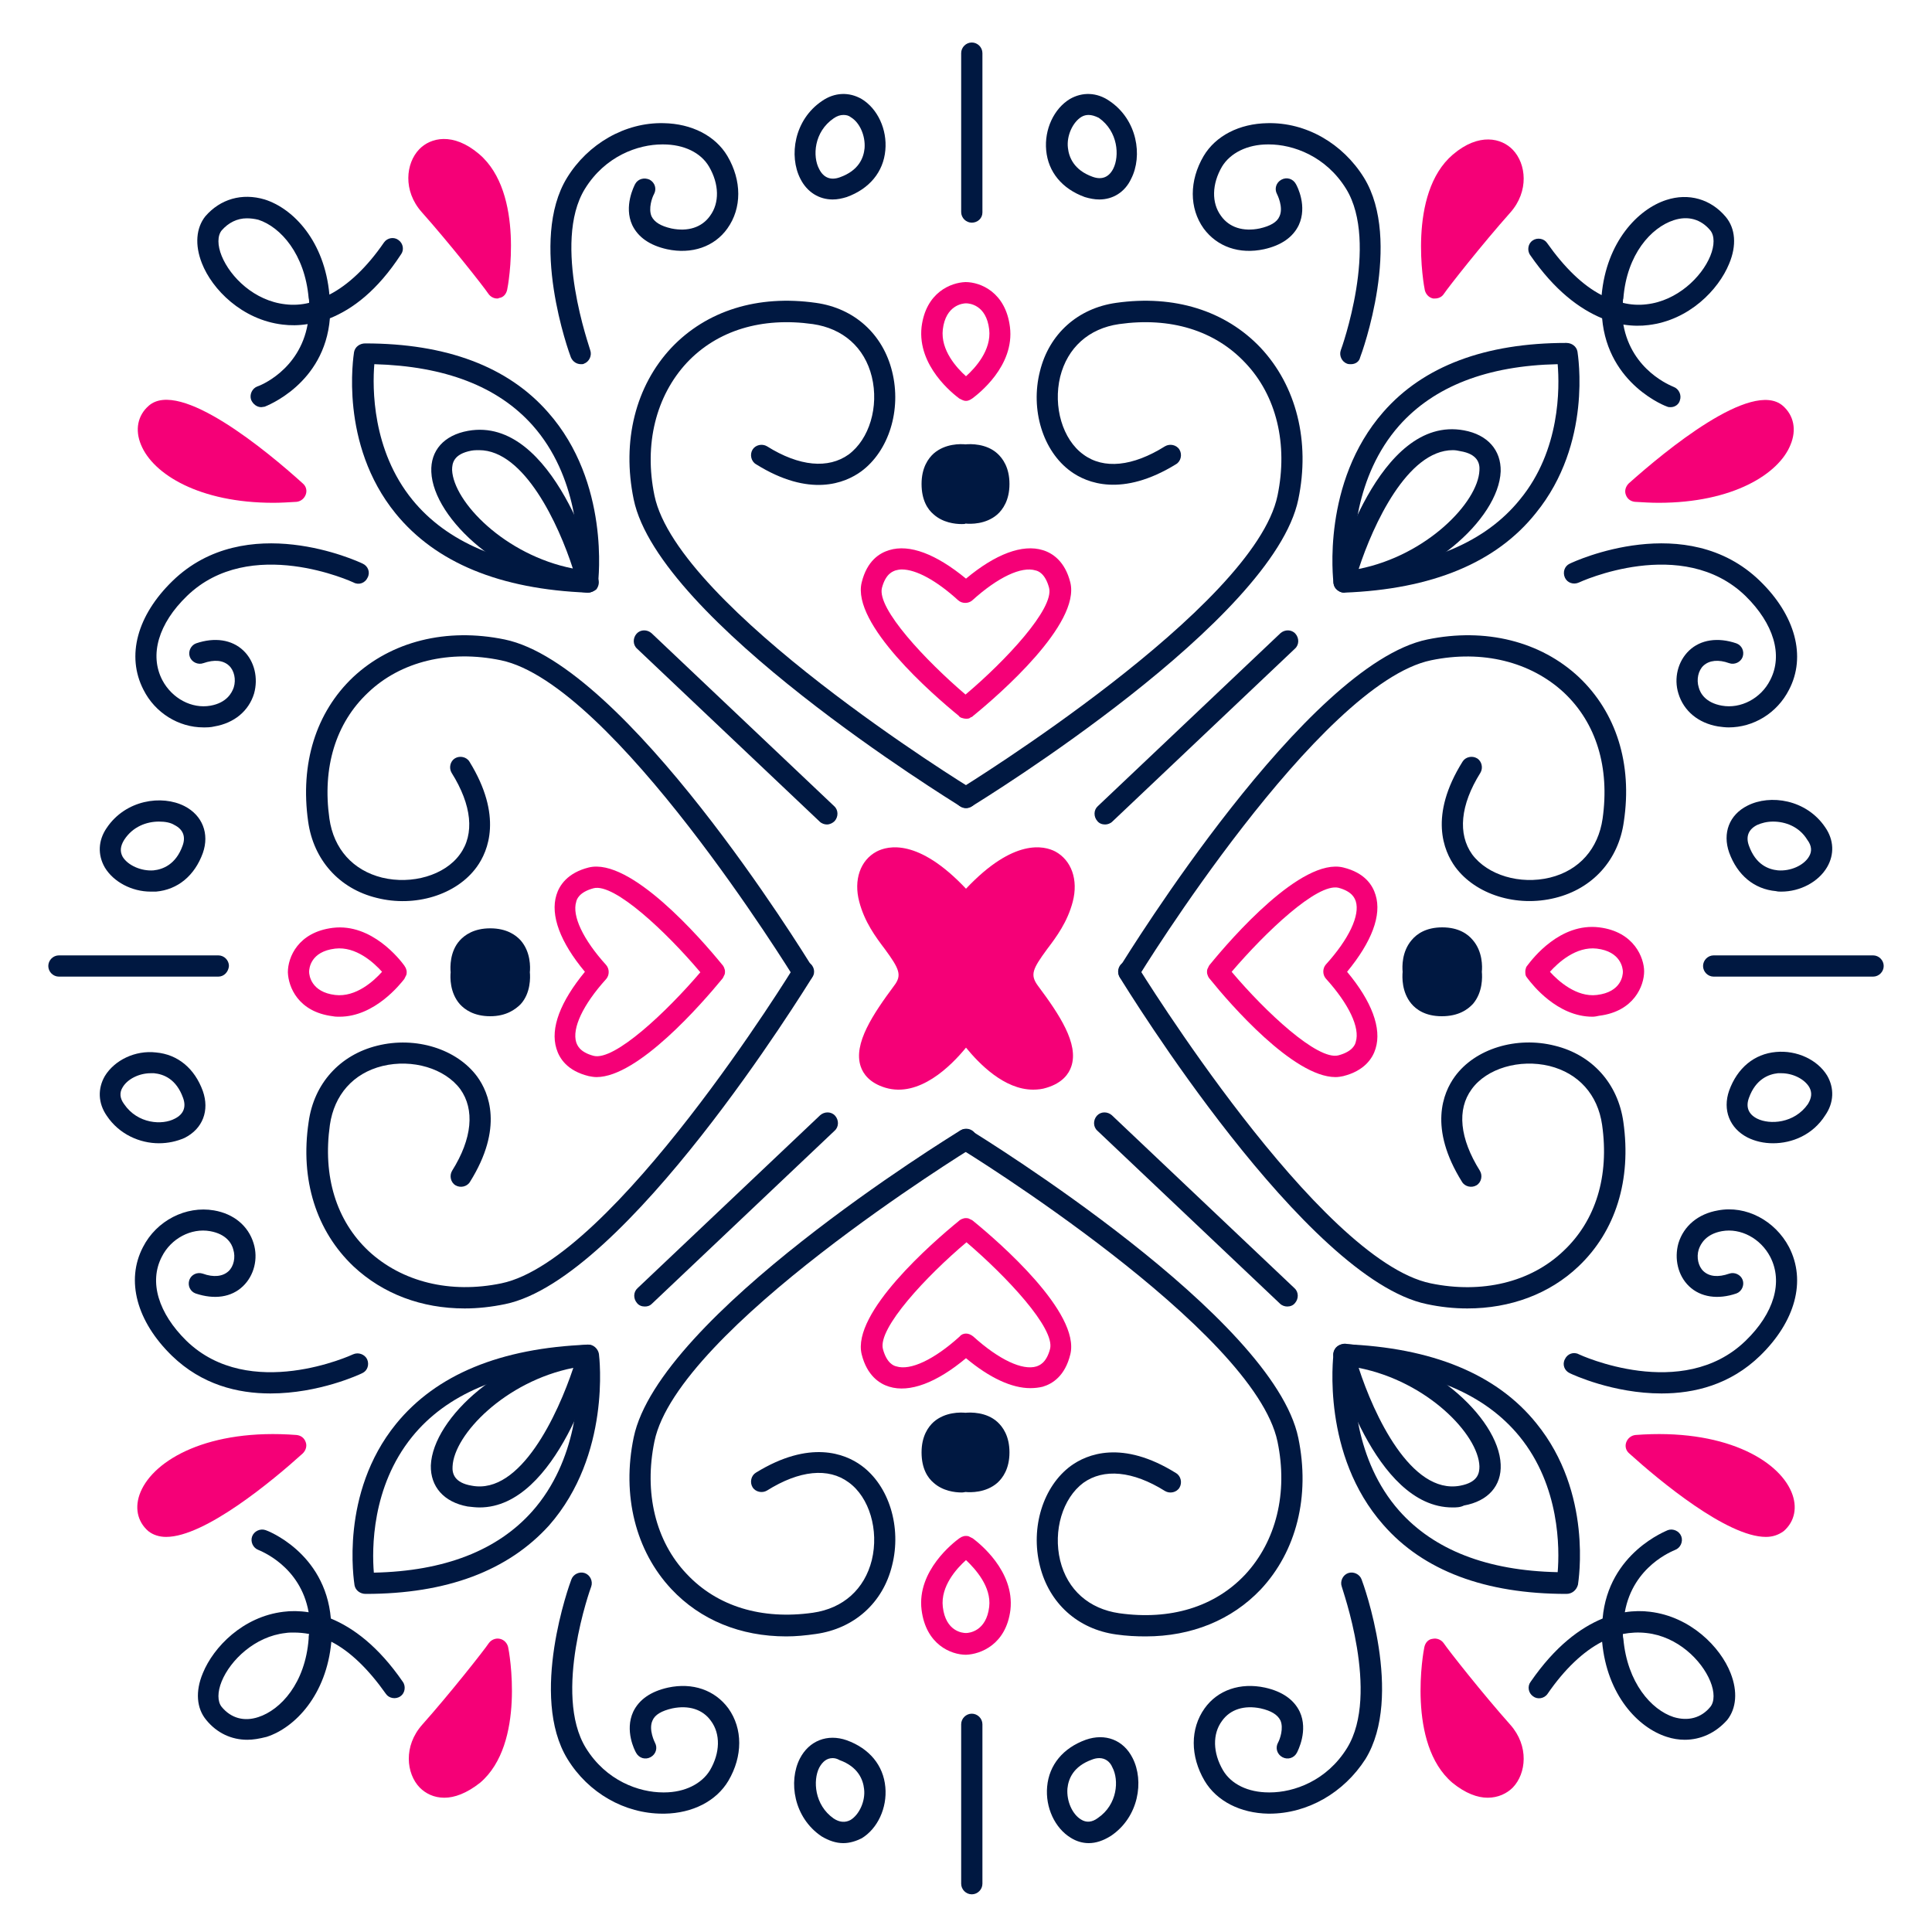 <?xml version="1.0" encoding="UTF-8"?> <svg xmlns="http://www.w3.org/2000/svg" xmlns:xlink="http://www.w3.org/1999/xlink" version="1.1" id="Layer_1" x="0px" y="0px" viewBox="0 0 400 400" style="enable-background:new 0 0 400 400;" xml:space="preserve"> <style type="text/css"> .st0{fill:#F50077;} .st1{fill:#001841;} </style> <g> <g> <g> <g> <path class="st0" d="M213.9,225.6c-6,0-11.2-5.4-13.9-8.7c-3.1,3.8-9.7,10.4-16.7,8.3c-3.3-1-4.6-2.9-5.1-4.4 c-1.6-4.7,2.6-10.9,6.9-16.7c1.7-2.2,1.1-3.5-1.9-7.6c-1.9-2.5-4.2-5.6-5.3-9.8c-1.2-4.5,0.2-8.6,3.6-10.4 c2.3-1.2,8.6-2.8,18.5,7.7c9.9-10.5,16.2-8.9,18.5-7.7c3.3,1.8,4.8,5.8,3.6,10.4c-1.1,4.2-3.4,7.3-5.3,9.8 c-3,4.1-3.6,5.3-1.9,7.6c4.4,5.9,8.5,12,6.9,16.7c-0.5,1.5-1.8,3.4-5.1,4.4C215.8,225.5,214.8,225.6,213.9,225.6z"></path> <g> <path class="st0" d="M102.9,61.8c-0.7,0-1.4-0.4-1.8-1c-1-1.5-8.1-10.5-13.8-16.9c-3.9-4.4-3.3-10.1-0.5-13 c2.3-2.4,7-3.6,12.4,1c9.5,8.1,6,27.3,5.8,28.1c-0.2,0.9-0.8,1.6-1.7,1.7C103.2,61.8,103.1,61.8,102.9,61.8z"></path> <path class="st0" d="M56.6,104.1c-15.3,0-24.9-5.9-27.4-12C27.9,89,28.5,86,30.8,84c6.4-5.6,24.5,9.4,31.9,16.1 c0.7,0.6,0.9,1.5,0.6,2.3c-0.3,0.8-1,1.4-1.9,1.5C59.7,104,58.1,104.1,56.6,104.1z"></path> <path class="st0" d="M297.1,61.8c-0.1,0-0.3,0-0.4,0c-0.9-0.2-1.5-0.9-1.7-1.7c-0.2-0.8-3.7-20,5.8-28.1 c5.4-4.6,10.1-3.4,12.4-1c2.8,2.9,3.4,8.6-0.5,13c-5.7,6.4-12.8,15.4-13.8,16.9C298.5,61.5,297.8,61.8,297.1,61.8z"></path> <path class="st0" d="M343.4,104.1c-1.6,0-3.2-0.1-4.9-0.2c-0.9-0.1-1.6-0.6-1.9-1.5c-0.3-0.8,0-1.7,0.6-2.3 c7.5-6.7,25.5-21.6,31.9-16.1c2.3,2,2.9,5,1.6,8.1C368.3,98.1,358.8,104.1,343.4,104.1z"></path> <path class="st0" d="M92,372.2c-2.2,0-3.9-0.9-5.1-2.1c-2.8-2.9-3.4-8.6,0.5-13c5.7-6.4,12.8-15.4,13.8-16.9 c0.5-0.7,1.4-1.1,2.3-0.9c0.9,0.2,1.5,0.9,1.7,1.7c0.2,0.8,3.7,20-5.8,28.1C96.6,371.3,94.1,372.2,92,372.2z"></path> <path class="st0" d="M34.4,318.2c-1.4,0-2.7-0.4-3.7-1.2c-2.3-2-2.9-5-1.6-8.1c2.8-6.7,14.1-13.2,32.3-11.8 c0.9,0.1,1.6,0.6,1.9,1.5c0.3,0.8,0,1.7-0.6,2.3C56.4,306.6,42.4,318.2,34.4,318.2z"></path> <path class="st0" d="M308,372.2c-2.1,0-4.6-0.9-7.3-3.1c-9.5-8.1-6-27.3-5.8-28.1c0.2-0.9,0.8-1.6,1.7-1.7 c0.9-0.2,1.8,0.2,2.3,0.9c1,1.5,8.1,10.5,13.8,16.9c3.9,4.4,3.3,10.1,0.5,13C312,371.3,310.2,372.2,308,372.2z"></path> <path class="st0" d="M365.6,318.2c-8,0-22-11.6-28.3-17.3c-0.7-0.6-0.9-1.5-0.6-2.3c0.3-0.8,1-1.4,1.9-1.5 c18.2-1.4,29.5,5.1,32.3,11.8c1.3,3.1,0.7,6.1-1.6,8.1C368.2,317.8,367,318.2,365.6,318.2z"></path> </g> <g> <path class="st0" d="M200,148.8c-0.3,0-0.7-0.1-1-0.2c-0.2-0.1-0.4-0.2-0.5-0.4c-5.4-4.4-22.2-19-20.1-27.6 c1.1-4.5,3.7-6.1,5.7-6.7c4.2-1.3,9.7,0.8,15.9,5.9c6.1-5.1,11.7-7.2,15.9-5.9c2,0.6,4.6,2.3,5.7,6.7 c2.1,8.6-14.7,23.2-20.1,27.6c-0.1,0.1-0.3,0.3-0.5,0.3C200.7,148.8,200.4,148.8,200,148.8C200,148.8,200,148.8,200,148.8z M186.7,117.9c-0.5,0-0.9,0.1-1.3,0.2c-0.5,0.2-2,0.6-2.8,3.6c-1.1,4.3,9.1,15.1,17.3,22.1c8.3-7,18.4-17.8,17.3-22.1 c-0.8-3-2.3-3.5-2.8-3.6c-2.9-0.9-7.8,1.4-13.1,6.2c-0.8,0.7-2.1,0.7-2.9,0C193.9,120.2,189.7,117.9,186.7,117.9z"></path> <path class="st0" d="M213.3,287.4c-3.8,0-8.4-2.1-13.3-6.2c-6.1,5.1-11.7,7.2-15.9,5.9c-2-0.6-4.6-2.3-5.7-6.7 c-2.1-8.6,14.7-23.2,20.1-27.6c0.2-0.2,0.4-0.3,0.6-0.4c0.3-0.1,0.5-0.2,0.8-0.2c0.3,0,0.6,0,0.9,0.2c0.2,0.1,0.5,0.2,0.7,0.4 c5.4,4.4,22.2,19,20.1,27.6l0,0c-1.1,4.5-3.7,6.1-5.7,6.7C215.1,287.3,214.2,287.4,213.3,287.4z M200,276.1 c0.5,0,1,0.2,1.5,0.6c5.3,4.8,10.2,7.1,13.1,6.2c0.5-0.2,2-0.6,2.8-3.6l0,0c1.1-4.3-9.1-15.1-17.3-22.1 c-8.3,7-18.4,17.8-17.3,22.1c0.8,3,2.3,3.5,2.8,3.6c2.9,0.9,7.8-1.4,13.1-6.2C199,276.3,199.5,276.1,200,276.1z"></path> <g> <path class="st0" d="M276.5,223c-8.7,0-21.9-15.2-26-20.3c-0.2-0.2-0.3-0.4-0.4-0.6c-0.1-0.3-0.2-0.5-0.2-0.8 c0-0.3,0-0.6,0.2-0.9c0.1-0.2,0.2-0.5,0.4-0.7c4.4-5.4,19-22.2,27.6-20.1c4.5,1.1,6.1,3.7,6.7,5.7c1.3,4.2-0.8,9.7-5.9,15.9 c5.1,6.1,7.2,11.7,5.9,15.9c-0.6,2-2.3,4.6-6.7,5.7C277.6,222.9,277.1,223,276.5,223z M255,201.2c7,8.3,17.8,18.4,22.1,17.3 c3-0.8,3.5-2.3,3.6-2.8c0.9-2.9-1.4-7.8-6.2-13.1c-0.7-0.8-0.7-2.1,0-2.9c4.8-5.3,7.1-10.2,6.2-13.1c-0.2-0.5-0.6-2-3.6-2.8 l0,0C272.7,182.8,262,193,255,201.2z"></path> </g> <g> <path class="st0" d="M123.5,223c-0.5,0-1.1-0.1-1.6-0.2c-4.5-1.1-6.1-3.7-6.7-5.7c-1.3-4.2,0.8-9.7,5.9-15.9 c-5.1-6.1-7.2-11.7-5.9-15.9c0.6-2,2.3-4.6,6.7-5.7l0,0c8.6-2.1,23.2,14.7,27.6,20.1c0.2,0.2,0.3,0.4,0.4,0.6 c0.1,0.3,0.2,0.5,0.2,0.8c0,0.3,0,0.6-0.2,0.9c-0.1,0.2-0.2,0.5-0.4,0.7C145.3,207.8,132.1,223,123.5,223z M122.9,183.9 c-3,0.8-3.5,2.3-3.6,2.8c-0.9,2.9,1.4,7.8,6.2,13.1c0.7,0.8,0.7,2.1,0,2.9c-4.8,5.3-7.1,10.2-6.2,13.1c0.2,0.5,0.6,2,3.6,2.8 c4.3,1.1,15.1-9.1,22.1-17.3C138,193,127.2,182.8,122.9,183.9L122.9,183.9z M122.4,181.8L122.4,181.8L122.4,181.8z"></path> </g> </g> <g> <path class="st0" d="M200,83c-0.3,0-0.6-0.1-0.8-0.2c-0.2-0.1-0.4-0.2-0.6-0.3c-1.2-0.9-8.7-6.7-7.8-14.8 c0.9-7.2,6.1-9.2,9.1-9.3c3.1,0,8.3,2.1,9.2,9.3l0,0c1,8.1-6.6,13.9-7.8,14.8c-0.2,0.1-0.3,0.2-0.5,0.3 C200.6,82.9,200.3,83,200,83C200,83,200,83,200,83z M200,62.8c-0.7,0-4.2,0.4-4.8,5.4c-0.5,4.3,2.9,8,4.8,9.7 c1.9-1.7,5.3-5.4,4.8-9.7l0,0C204.2,63.1,200.7,62.8,200,62.8z"></path> <path class="st0" d="M200,342.6c-3.1,0-8.3-2.1-9.2-9.3c-1-8.1,6.7-14,7.8-14.8c0.2-0.1,0.3-0.2,0.5-0.3 c0.3-0.1,0.5-0.2,0.8-0.2c0.3,0,0.6,0,0.9,0.2c0.2,0.1,0.4,0.2,0.6,0.3c1.2,0.9,8.7,6.7,7.8,14.8l0,0 C208.3,340.5,203,342.5,200,342.6z M200,323c-1.9,1.7-5.3,5.4-4.8,9.7c0.6,5.1,4.1,5.4,4.8,5.4c0.7,0,4.2-0.4,4.8-5.4 C205.3,328.5,201.9,324.8,200,323z M207,333.1L207,333.1L207,333.1z"></path> <g> <path class="st0" d="M329.7,210.5c-7.3,0-12.5-6.7-13.4-7.9c-0.1-0.1-0.2-0.3-0.3-0.4c-0.2-0.3-0.2-0.7-0.2-1.1 c0-0.3,0.1-0.6,0.2-0.9c0.1-0.1,0.2-0.3,0.3-0.4c1-1.3,6.7-8.8,14.8-7.8l0,0c7.3,0.9,9.3,6.4,9.3,9.1c0,3-2.1,8.3-9.3,9.2 C330.6,210.4,330.2,210.5,329.7,210.5z M320.9,201.2c1.7,1.9,5.5,5.3,9.7,4.8c5.1-0.6,5.4-4.1,5.4-4.8c0-0.7-0.4-4.2-5.4-4.8 C326.3,195.9,322.6,199.3,320.9,201.2z"></path> </g> <g> <path class="st0" d="M70.3,210.5c-0.5,0-0.9,0-1.4-0.1c-7.2-0.9-9.2-6.1-9.3-9.1c0-3.1,2.1-8.3,9.3-9.2l0,0 c8.1-1,14,6.7,14.8,7.8c0.1,0.2,0.2,0.3,0.3,0.5c0.1,0.3,0.2,0.5,0.2,0.8c0,0.3,0,0.6-0.2,0.9c-0.1,0.2-0.2,0.4-0.3,0.6 C82.9,203.7,77.6,210.5,70.3,210.5z M69.4,196.4c-5.1,0.6-5.4,4.1-5.4,4.8c0,0.7,0.4,4.2,5.4,4.8c4.3,0.5,8-2.9,9.7-4.8 C77.4,199.3,73.7,195.9,69.4,196.4L69.4,196.4z"></path> </g> </g> </g> </g> <g> <g> <path class="st1" d="M54.1,84.3c-0.9,0-1.7-0.6-2.1-1.5c-0.4-1.1,0.2-2.4,1.3-2.8l0,0c0.4-0.1,8.7-3.3,10.4-12.9 c-1.9,0.3-3.6,0.3-5.2,0.1c-8.4-1-14.6-7.3-16.7-12.7c-1.5-3.8-1.2-7.3,0.7-9.7c3.1-3.6,7.6-4.9,12.3-3.5 c6,1.9,12.4,8.7,13.4,19.7c3.9-2,7.8-5.7,11.3-10.8c0.7-1,2.1-1.2,3-0.5c1,0.7,1.2,2.1,0.5,3C78.1,60.2,73,64,68.3,65.9 C67.2,79.6,55,84.1,54.8,84.2C54.6,84.2,54.3,84.3,54.1,84.3z M51.1,45.2c-2,0-3.8,0.9-5.2,2.5c-0.9,1.1-0.9,3.1,0,5.3 c1.8,4.4,6.8,9.3,13.2,10c1.6,0.2,3.3,0.1,4.9-0.3c0-0.3,0-0.6-0.1-1c-0.8-9.1-5.8-14.7-10.4-16.2 C52.7,45.3,51.9,45.2,51.1,45.2z"></path> <path class="st1" d="M345.9,84.3c-0.2,0-0.5,0-0.7-0.1c-0.1,0-12.3-4.5-13.5-18.3c-4.6-1.9-9.8-5.7-14.9-13.1 c-0.7-1-0.4-2.4,0.5-3c1-0.7,2.4-0.4,3,0.5c3.6,5.1,7.4,8.8,11.3,10.8c1-11,7.5-17.8,13.4-19.7c4.6-1.5,9.2-0.2,12.3,3.5 c2,2.4,2.3,5.9,0.7,9.7c-2.2,5.4-8.3,11.7-16.7,12.7c-1.5,0.2-3.3,0.2-5.2-0.1c1.7,9.6,10,12.7,10.4,12.9 c1.1,0.4,1.7,1.7,1.3,2.8C347.6,83.7,346.8,84.3,345.9,84.3z M336,62.7c1.6,0.4,3.3,0.5,4.9,0.3c6.3-0.7,11.4-5.6,13.2-10 c0.9-2.2,0.9-4.2,0-5.3c-1.9-2.3-4.6-3.1-7.6-2.1c-4.6,1.5-9.7,7-10.4,16.2C336,62,336,62.4,336,62.7z"></path> <path class="st1" d="M51.2,360.2c-3.3,0-6.3-1.4-8.5-4.1c-2-2.4-2.3-5.9-0.7-9.7c2.2-5.4,8.3-11.7,16.7-12.7 c1.5-0.2,3.3-0.2,5.2,0.1c-1.7-9.6-10-12.7-10.4-12.9c-1.1-0.4-1.7-1.7-1.3-2.8c0.4-1.1,1.7-1.7,2.8-1.3 c0.1,0,12.3,4.5,13.5,18.3c4.6,1.9,9.8,5.7,14.9,13.1c0.7,1,0.4,2.4-0.5,3c-1,0.7-2.4,0.4-3-0.5c-3.6-5.1-7.4-8.8-11.3-10.8 c-1,11-7.5,17.8-13.4,19.7C53.6,360,52.4,360.2,51.2,360.2z M60.8,338c-0.6,0-1.1,0-1.7,0.1c-6.3,0.7-11.4,5.6-13.2,10 c-0.9,2.2-0.9,4.2,0,5.3c1.9,2.3,4.6,3.1,7.6,2.1c4.6-1.5,9.7-7,10.4-16.2c0-0.3,0-0.6,0.1-1C63,338.1,61.9,338,60.8,338z"></path> <path class="st1" d="M348.8,360.2c-1.2,0-2.5-0.2-3.7-0.6c-6-1.9-12.4-8.7-13.4-19.7c-3.9,2-7.8,5.7-11.3,10.8 c-0.7,1-2.1,1.2-3,0.5c-1-0.7-1.2-2.1-0.5-3c5.1-7.4,10.3-11.2,14.9-13.1c1.2-13.7,13.4-18.2,13.5-18.3c1.1-0.4,2.4,0.2,2.8,1.3 c0.4,1.1-0.2,2.4-1.3,2.8c-0.4,0.2-8.7,3.3-10.4,12.9c1.9-0.3,3.6-0.3,5.2-0.1c8.4,1,14.6,7.3,16.7,12.7 c1.5,3.8,1.2,7.3-0.7,9.7C355.2,358.8,352.1,360.2,348.8,360.2z M336,338.3c0,0.3,0,0.6,0.1,1c0.8,9.1,5.8,14.7,10.4,16.2 c3,0.9,5.7,0.2,7.6-2.1c0.9-1.1,0.9-3.1,0-5.3c-1.8-4.4-6.8-9.3-13.2-10C339.2,337.9,337.6,338,336,338.3z"></path> </g> <g> <g> <path class="st1" d="M121.7,122.7C121.7,122.7,121.7,122.7,121.7,122.7c-18.2-0.7-31.5-6.2-39.8-16.4 c-11.7-14.4-8.7-32.6-8.6-33.4c0.2-1.1,1.2-1.8,2.3-1.8c16.8,0,29.6,4.8,37.9,14.3c12.8,14.5,10.4,34.6,10.3,35.5 C123.8,121.8,122.8,122.7,121.7,122.7z M77.5,75.4c-0.4,4.8-0.5,17.8,7.9,28.1c7.1,8.7,18.7,13.7,34.3,14.6 c0.2-5.2-0.1-19.5-9.4-30C103.1,80,92.1,75.8,77.5,75.4z"></path> <path class="st1" d="M121.7,122.7c-0.1,0-0.1,0-0.2,0c-16.9-1.7-31.8-15.2-32.2-25c-0.2-4.4,2.6-7.6,7.6-8.5 c17.8-3.2,26.7,29.4,27,30.8c0.2,0.7,0,1.4-0.4,2C123,122.4,122.4,122.7,121.7,122.7z M99.2,93.2c-0.5,0-1,0-1.6,0.1 c-3.7,0.7-4,2.6-4,4c0.3,6.6,10.9,17.6,25,20.4C115.7,108.7,108.6,93.2,99.2,93.2z"></path> </g> <g> <path class="st1" d="M278.3,122.7c-1.1,0-2-0.8-2.2-1.9c-0.1-0.8-2.5-20.9,10.3-35.5c8.3-9.5,21.1-14.3,37.9-14.3 c1.1,0,2.1,0.7,2.3,1.8c0.1,0.8,3.1,19-8.6,33.4C309.8,116.5,296.5,122,278.3,122.7C278.3,122.7,278.3,122.7,278.3,122.7z M322.5,75.4c-14.6,0.3-25.6,4.6-32.8,12.7c-9.3,10.5-9.7,24.8-9.4,30c15.7-1,27.3-5.9,34.4-14.7 C323.1,93.2,322.9,80.2,322.5,75.4z"></path> <path class="st1" d="M278.3,122.7c-0.6,0-1.2-0.3-1.7-0.8c-0.5-0.5-0.6-1.3-0.5-2c0.4-1.4,9.2-34.1,27-30.8 c4.9,0.9,7.7,4.1,7.6,8.5c-0.4,9.9-15.4,23.4-32.2,25C278.4,122.7,278.3,122.7,278.3,122.7z M300.8,93.2 c-9.4,0-16.5,15.4-19.5,24.6c14.1-2.8,24.7-13.8,25-20.4c0.1-1.4-0.3-3.4-4-4C301.9,93.3,301.3,93.2,300.8,93.2z"></path> </g> <g> <path class="st1" d="M75.7,330c-1.1,0-2.1-0.7-2.3-1.8c-0.1-0.8-3.1-19,8.6-33.4c8.3-10.2,21.6-15.7,39.7-16.4 c1.1-0.1,2.1,0.8,2.3,1.9c0.1,0.8,2.5,20.9-10.3,35.5C105.2,325.2,92.5,330,75.7,330z M119.7,282.8c-15.7,1-27.3,5.9-34.4,14.7 c-8.4,10.4-8.3,23.3-7.9,28.1c14.6-0.3,25.6-4.6,32.8-12.7C119.6,302.3,119.9,288,119.7,282.8z"></path> <path class="st1" d="M99.3,312.1c-0.8,0-1.6-0.1-2.5-0.2c-4.9-0.9-7.7-4.1-7.6-8.5c0.4-9.9,15.4-23.4,32.2-25 c0.7-0.1,1.4,0.2,1.9,0.8c0.5,0.5,0.6,1.3,0.4,2C123.5,282.4,115.4,312.1,99.3,312.1z M118.7,283.2 c-14.1,2.8-24.7,13.8-25,20.4c-0.1,1.4,0.3,3.4,4,4C107.8,309.5,115.5,292.8,118.7,283.2z"></path> </g> <g> <path class="st1" d="M324.3,330c-16.8,0-29.6-4.8-37.9-14.3c-12.8-14.5-10.4-34.6-10.3-35.5c0.1-1.1,1.1-2,2.3-1.9 c18.1,0.7,31.5,6.2,39.7,16.4c11.7,14.4,8.7,32.6,8.6,33.4C326.4,329.2,325.5,330,324.3,330z M324.5,327.8L324.5,327.8 L324.5,327.8z M280.3,282.8c-0.2,5.2,0.1,19.5,9.4,30c7.2,8.1,18.2,12.4,32.8,12.7c0.4-4.8,0.5-17.8-7.9-28.1 C307.5,288.7,296,283.8,280.3,282.8z"></path> <path class="st1" d="M300.7,312.1c-16.2,0-24.2-29.7-24.6-31.1c-0.2-0.7,0-1.4,0.5-2c0.5-0.5,1.2-0.8,1.9-0.8 c16.9,1.7,31.8,15.2,32.2,25c0.2,4.4-2.6,7.6-7.6,8.5C302.3,312.1,301.5,312.1,300.7,312.1z M281.3,283.2 c3.1,9.6,10.8,26.3,21,24.4c3.7-0.7,4-2.6,4-4C306.1,297,295.5,286,281.3,283.2z"></path> </g> </g> <g> <path class="st1" d="M171.2,170.7c-0.5,0-1.1-0.2-1.5-0.6l-37.8-35.8c-0.9-0.8-0.9-2.2-0.1-3.1c0.8-0.9,2.2-0.9,3.1-0.1 l37.8,35.8c0.9,0.8,0.9,2.2,0.1,3.1C172.4,170.4,171.8,170.7,171.2,170.7z"></path> <path class="st1" d="M228.8,170.7c-0.6,0-1.2-0.2-1.6-0.7c-0.8-0.9-0.8-2.3,0.1-3.1l37.8-35.8c0.9-0.8,2.3-0.8,3.1,0.1 c0.8,0.9,0.8,2.3-0.1,3.1l-37.8,35.8C229.9,170.5,229.3,170.7,228.8,170.7z"></path> <path class="st1" d="M133.5,270.5c-0.6,0-1.2-0.2-1.6-0.7c-0.8-0.9-0.8-2.3,0.1-3.1l37.8-35.8c0.9-0.8,2.3-0.8,3.1,0.1 c0.8,0.9,0.8,2.3-0.1,3.1L135,269.9C134.5,270.4,134,270.5,133.5,270.5z"></path> <path class="st1" d="M266.5,270.5c-0.5,0-1.1-0.2-1.5-0.6l-37.8-35.8c-0.9-0.8-0.9-2.2-0.1-3.1c0.8-0.9,2.2-0.9,3.1-0.1 l37.8,35.8c0.9,0.8,0.9,2.2,0.1,3.1C267.7,270.3,267.1,270.5,266.5,270.5z"></path> </g> <g> <path class="st1" d="M120.3,75.4c-0.9,0-1.7-0.5-2.1-1.4c-0.4-1-8.8-24.2-0.8-37.2c4.3-7,12-11.5,20-11.3 c5.8,0.1,10.7,2.6,13.2,6.8c3,5.1,3,10.8,0,15c-2.7,3.8-7.4,5.4-12.5,4.3c-3.6-0.8-6-2.5-7.2-5c-1.8-3.9,0.4-8.1,0.6-8.5 c0.6-1.1,1.9-1.4,3-0.9c1.1,0.6,1.5,1.9,0.9,3c-0.4,0.7-1.2,3-0.5,4.6c0.6,1.2,1.9,2,4.1,2.5c3.4,0.7,6.3-0.2,8-2.6 c2-2.7,1.9-6.6-0.2-10.2c-1.7-2.9-5.2-4.6-9.5-4.6c-0.1,0-0.1,0-0.2,0c-5,0-11.8,2.4-16,9.2c-6.9,11.2,1.1,33.1,1.1,33.4 c0.4,1.1-0.2,2.4-1.3,2.8C120.8,75.4,120.5,75.4,120.3,75.4z"></path> <path class="st1" d="M42.1,150.6c-5.1,0-10-3-12.4-7.8c-3.6-7-1.3-15.4,6-22.5c15.2-14.8,38.4-4.1,39.4-3.6 c1.1,0.5,1.6,1.8,1,2.9c-0.5,1.1-1.8,1.6-2.9,1c-0.2-0.1-21.4-9.9-34.5,2.8c-5.9,5.7-7.8,12.2-5.1,17.4c2,3.8,6.1,6,10,5.3 c3.3-0.6,4.4-2.6,4.8-3.8c0.5-1.6,0.1-3.5-1-4.5c-1.2-1.1-3-1.3-5.3-0.5c-1.1,0.4-2.4-0.2-2.8-1.3c-0.4-1.1,0.2-2.4,1.3-2.8 c3.8-1.3,7.4-0.8,9.8,1.5c2.3,2.2,3.1,5.7,2.2,8.9c-1.1,3.6-4.1,6.1-8.2,6.8C43.6,150.6,42.8,150.6,42.1,150.6z"></path> <path class="st1" d="M279.7,75.4c-0.3,0-0.5,0-0.8-0.1c-1.1-0.4-1.7-1.7-1.3-2.8c0.1-0.2,8-22.2,1.1-33.4 c-4.2-6.8-11-9.2-16-9.2c-0.1,0-0.1,0-0.2,0c-4.3,0-7.8,1.8-9.5,4.6c-2.1,3.6-2.2,7.5-0.2,10.2c1.7,2.4,4.6,3.3,8,2.6 c2.2-0.5,3.6-1.3,4.1-2.5c0.9-1.9-0.5-4.6-0.5-4.6c-0.6-1.1-0.2-2.4,0.9-3c1.1-0.6,2.4-0.2,3,0.9c0.3,0.5,2.4,4.6,0.6,8.5 c-1.2,2.5-3.6,4.2-7.2,5c-5.1,1.1-9.7-0.5-12.5-4.3c-3-4.2-3-9.9,0-15c2.5-4.2,7.4-6.7,13.2-6.8c8-0.2,15.6,4.2,20,11.3 c8,13-0.4,36.2-0.8,37.2C281.4,74.9,280.6,75.4,279.7,75.4z"></path> <path class="st1" d="M357.9,150.6c-0.7,0-1.5-0.1-2.2-0.2c-4.1-0.7-7.1-3.2-8.2-6.8c-1-3.2-0.1-6.7,2.2-8.9 c2.4-2.3,6-2.8,9.8-1.5c1.1,0.4,1.7,1.6,1.3,2.8c-0.4,1.1-1.7,1.7-2.8,1.3c-2.2-0.8-4.1-0.6-5.3,0.5c-1.1,1-1.5,2.9-1,4.5 c0.3,1.2,1.4,3.2,4.8,3.8c3.9,0.7,8.1-1.5,10-5.3c2.7-5.2,0.7-11.7-5.1-17.4c-13.1-12.7-34.3-2.9-34.5-2.8 c-1.1,0.5-2.4,0.1-2.9-1c-0.5-1.1-0.1-2.4,1-2.9c1-0.5,24.2-11.2,39.4,3.6c7.3,7.1,9.6,15.6,6,22.5 C367.9,147.7,363,150.6,357.9,150.6z"></path> <path class="st1" d="M137.2,375.5c-7.9,0-15.4-4.3-19.7-11.3c-8-13,0.4-36.2,0.8-37.2c0.4-1.1,1.7-1.7,2.8-1.3 c1.1,0.4,1.7,1.7,1.3,2.8c-0.1,0.2-8,22.2-1.1,33.4c4.2,6.8,11,9.2,16,9.2c0.1,0,0.1,0,0.2,0c4.3,0,7.8-1.8,9.5-4.6 c2.1-3.6,2.2-7.5,0.2-10.2c-1.7-2.4-4.6-3.3-8-2.6c-2.2,0.5-3.6,1.3-4.1,2.5c-0.9,1.9,0.5,4.6,0.5,4.6c0.6,1.1,0.2,2.4-0.9,3 c-1.1,0.6-2.4,0.2-3-0.9c-0.3-0.5-2.4-4.6-0.6-8.5c1.2-2.5,3.6-4.2,7.2-5c5.1-1.1,9.7,0.5,12.5,4.3c3,4.2,3,9.9,0,15 c-2.5,4.2-7.4,6.7-13.2,6.8C137.4,375.5,137.3,375.5,137.2,375.5z"></path> <path class="st1" d="M56,288.5c-6.8,0-14.2-1.8-20.4-7.8c-7.3-7.1-9.6-15.6-6-22.5c2.8-5.5,8.9-8.6,14.7-7.6 c4.1,0.7,7.1,3.2,8.2,6.8c1,3.2,0.1,6.7-2.2,8.9c-2.4,2.3-5.9,2.8-9.8,1.5c-1.1-0.4-1.7-1.6-1.3-2.8c0.4-1.1,1.6-1.7,2.8-1.3 c2.2,0.8,4.1,0.6,5.3-0.5c1.1-1,1.5-2.9,1-4.5c-0.3-1.2-1.4-3.2-4.8-3.8c-3.9-0.7-8.1,1.5-10,5.3c-2.7,5.2-0.7,11.7,5.1,17.4 c13.1,12.7,34.3,2.9,34.5,2.8c1.1-0.5,2.4,0,2.9,1c0.5,1.1,0.1,2.4-1,2.9C74.4,284.6,66,288.5,56,288.5z"></path> <path class="st1" d="M262.8,375.5c-0.1,0-0.2,0-0.2,0c-5.8-0.1-10.7-2.6-13.2-6.8c-3-5.1-3-10.8,0-15c2.7-3.8,7.4-5.4,12.5-4.3 c3.6,0.8,6,2.5,7.2,5c1.8,3.9-0.4,8.1-0.6,8.5c-0.6,1.1-1.9,1.5-3,0.9c-1.1-0.6-1.5-1.9-0.9-3c0.4-0.7,1.2-3,0.5-4.6 c-0.6-1.2-1.9-2-4.1-2.5c-3.4-0.7-6.3,0.2-8,2.6c-2,2.7-1.9,6.6,0.2,10.2c1.7,2.9,5.2,4.6,9.5,4.6c0.1,0,0.1,0,0.2,0 c5,0,11.8-2.4,16-9.2c6.9-11.2-1.1-33.1-1.1-33.4c-0.4-1.1,0.2-2.4,1.3-2.8c1.1-0.4,2.4,0.2,2.8,1.3c0.4,1,8.8,24.2,0.8,37.2 C278.2,371.2,270.7,375.5,262.8,375.5z"></path> <path class="st1" d="M344,288.5c-10,0-18.4-3.9-19-4.2c-1.1-0.5-1.6-1.8-1-2.9c0.5-1.1,1.8-1.6,2.9-1c0.2,0.1,21.4,9.9,34.5-2.8 c5.9-5.7,7.8-12.2,5.1-17.4c-2-3.8-6.1-6-10-5.3c-3.3,0.6-4.4,2.6-4.8,3.8c-0.5,1.6-0.1,3.5,1,4.5c1.2,1.1,3,1.3,5.3,0.5 c1.1-0.4,2.4,0.2,2.8,1.3s-0.2,2.4-1.3,2.8c-3.8,1.3-7.4,0.8-9.8-1.5c-2.3-2.2-3.1-5.7-2.2-8.9c1.1-3.6,4.1-6.1,8.2-6.8 c5.8-1.1,11.8,2.1,14.7,7.6c3.6,7,1.3,15.4-6,22.5C358.2,286.7,350.8,288.5,344,288.5z"></path> </g> <g> <path class="st1" d="M201.2,46.1c-1.2,0-2.2-1-2.2-2.2V11c0-1.2,1-2.2,2.2-2.2c1.2,0,2.2,1,2.2,2.2v33 C203.4,45.2,202.4,46.1,201.2,46.1z"></path> <path class="st1" d="M201.2,392.2c-1.2,0-2.2-1-2.2-2.2v-33c0-1.2,1-2.2,2.2-2.2c1.2,0,2.2,1,2.2,2.2v33 C203.4,391.2,202.4,392.2,201.2,392.2z"></path> <g> <path class="st1" d="M387.8,202.2h-33c-1.2,0-2.2-1-2.2-2.2c0-1.2,1-2.2,2.2-2.2h33c1.2,0,2.2,1,2.2,2.2 C390,201.2,389,202.2,387.8,202.2z"></path> </g> <g> <path class="st1" d="M45.2,202.2h-33c-1.2,0-2.2-1-2.2-2.2c0-1.2,1-2.2,2.2-2.2h33c1.2,0,2.2,1,2.2,2.2 C47.3,201.2,46.4,202.2,45.2,202.2z"></path> </g> </g> <g> <g> <path class="st1" d="M200,167.3c-0.4,0-0.8-0.1-1.1-0.3c-2.5-1.6-62.5-38.5-67.7-63.6c-2.5-12.1,0.4-23.5,7.8-31.4 c7.3-7.7,17.9-11,29.9-9.3c8,1.1,13.9,6.5,15.8,14.2c2,8-0.7,16.5-6.4,20.7c-3.3,2.4-10.6,5.5-21.8-1.5c-1-0.6-1.3-2-0.7-3 c0.6-1,2-1.3,3-0.7c6.7,4.2,12.7,4.7,16.9,1.7c4.3-3.2,6.3-9.9,4.8-16.1c-1.5-6.1-6-10-12.2-10.9c-10.6-1.5-19.8,1.3-26.1,8 c-6.4,6.9-8.9,16.9-6.7,27.5c4.8,23.2,65.1,60.4,65.7,60.7c1,0.6,1.4,2,0.7,3C201.5,166.9,200.7,167.3,200,167.3z"></path> <path class="st1" d="M200,167.3c-0.7,0-1.5-0.4-1.9-1c-0.6-1-0.3-2.4,0.7-3c0.6-0.4,60.9-37.5,65.7-60.7 c2.2-10.6-0.2-20.7-6.7-27.5c-6.3-6.7-15.5-9.5-26.1-8c-6.3,0.9-10.7,4.9-12.2,10.9c-1.5,6.2,0.5,13,4.8,16.1 c4.2,3.1,10.2,2.5,16.9-1.7c1-0.6,2.4-0.3,3,0.7c0.6,1,0.3,2.4-0.7,3c-11.2,6.9-18.5,3.9-21.8,1.5c-5.8-4.2-8.4-12.8-6.4-20.7 c1.9-7.8,7.9-13.1,15.8-14.2c12-1.7,22.6,1.6,29.9,9.3c7.4,7.9,10.3,19.4,7.8,31.4c-5.2,25.1-65.1,62-67.7,63.6 C200.8,167.2,200.4,167.3,200,167.3z"></path> <path class="st1" d="M199.1,108.5c-1.4,0-3.9-0.3-5.8-2c-1.2-1-2.5-2.9-2.5-6.3c0-3.4,1.4-5.3,2.5-6.3c2.4-2.1,5.6-2,6.6-1.9 c1-0.1,4.3-0.2,6.6,1.9c1.1,1,2.5,2.9,2.5,6.3s-1.4,5.3-2.5,6.3c-2.4,2.1-5.6,2-6.6,1.9C199.8,108.5,199.5,108.5,199.1,108.5z"></path> </g> <g> <path class="st1" d="M162.8,338.8c-9.5,0-17.8-3.4-23.8-9.8c-7.4-7.9-10.3-19.4-7.8-31.4c5.2-25.1,65.1-62,67.7-63.6 c1-0.6,2.4-0.3,3,0.7c0.6,1,0.3,2.4-0.7,3c-0.6,0.4-60.9,37.5-65.7,60.7c-2.2,10.6,0.2,20.7,6.7,27.5c6.3,6.7,15.5,9.5,26.1,8 c6.3-0.9,10.7-4.9,12.2-10.9c1.5-6.2-0.5-13-4.8-16.1c-4.2-3.1-10.2-2.5-16.9,1.7c-1,0.6-2.4,0.3-3-0.7c-0.6-1-0.3-2.4,0.7-3 c11.2-6.9,18.5-3.9,21.8-1.5c5.8,4.2,8.4,12.8,6.4,20.7c-1.9,7.8-7.9,13.1-15.8,14.2C166.8,338.6,164.8,338.8,162.8,338.8z"></path> <path class="st1" d="M237.2,338.8c-2,0-4-0.1-6.1-0.4c-8-1.1-13.9-6.5-15.8-14.2c-2-8,0.7-16.5,6.4-20.7 c3.3-2.4,10.6-5.5,21.8,1.5c1,0.6,1.3,2,0.7,3c-0.6,1-2,1.3-3,0.7c-6.7-4.2-12.7-4.7-16.9-1.7c-4.3,3.2-6.3,9.9-4.8,16.1 c1.5,6.1,6,10,12.2,10.9c10.6,1.5,19.8-1.3,26.1-8c6.4-6.9,8.9-16.9,6.7-27.5c-4.8-23.2-65.1-60.4-65.7-60.7 c-1-0.6-1.4-2-0.7-3c0.6-1,2-1.4,3-0.7c2.5,1.6,62.5,38.5,67.7,63.6c2.5,12.1-0.4,23.5-7.8,31.4 C255,335.4,246.7,338.8,237.2,338.8z"></path> <path class="st1" d="M199.1,309c-1.4,0-3.9-0.3-5.8-2c-1.2-1-2.5-2.9-2.5-6.3c0-3.4,1.4-5.3,2.5-6.3c2.4-2.1,5.6-2,6.6-1.9 c1-0.1,4.3-0.2,6.6,1.9c1.1,1,2.5,2.9,2.5,6.3c0,3.4-1.4,5.3-2.5,6.3c-2.4,2.1-5.6,2-6.6,1.9C199.8,308.9,199.5,309,199.1,309z "></path> </g> <g> <g> <path class="st1" d="M303.8,270.9c-2.8,0-5.6-0.3-8.4-0.9c-25.1-5.2-62-65.1-63.6-67.7c-0.6-1-0.3-2.4,0.7-3 c1-0.6,2.4-0.3,3,0.7c0.4,0.6,37.5,60.9,60.7,65.7c10.6,2.2,20.7-0.2,27.5-6.7c6.7-6.3,9.5-15.5,8-26.1 c-0.9-6.3-4.9-10.7-10.9-12.2c-6.2-1.5-13,0.5-16.1,4.8c-3.1,4.2-2.5,10.2,1.7,16.9c0.6,1,0.3,2.4-0.7,3c-1,0.6-2.4,0.3-3-0.7 c-7-11.2-3.9-18.5-1.5-21.8c4.2-5.8,12.8-8.4,20.7-6.4c7.8,1.9,13.1,7.9,14.2,15.8c1.7,12-1.6,22.6-9.3,29.9 C320.8,267.9,312.7,270.9,303.8,270.9z"></path> </g> <g> <path class="st1" d="M233.7,203.4c-0.4,0-0.8-0.1-1.1-0.3c-1-0.6-1.4-2-0.7-3c1.6-2.5,38.5-62.5,63.6-67.7 c12.1-2.5,23.5,0.4,31.4,7.8c7.7,7.3,11.1,17.9,9.3,29.9c-1.1,8-6.5,13.9-14.2,15.8c-8,2-16.5-0.7-20.7-6.4 c-2.4-3.3-5.5-10.6,1.5-21.8c0.6-1,2-1.3,3-0.7c1,0.6,1.3,2,0.7,3c-4.2,6.7-4.7,12.7-1.7,16.9c3.2,4.3,9.9,6.3,16.1,4.8 c6.1-1.5,10-6,10.9-12.2c1.5-10.6-1.3-19.8-8-26.1c-6.9-6.4-16.9-8.9-27.5-6.7c-23.2,4.8-60.4,65.1-60.7,65.7 C235.1,203,234.4,203.4,233.7,203.4z"></path> </g> <g> <path class="st1" d="M298.5,210.4c-3.4,0-5.3-1.4-6.3-2.6c-2-2.4-1.9-5.5-1.8-6.6c-0.1-1-0.2-4.2,1.9-6.6 c1-1.2,2.9-2.6,6.3-2.6c3.4,0,5.3,1.4,6.3,2.6c2.1,2.4,2,5.6,1.9,6.6c0.1,1.1,0.2,4.2-1.8,6.6 C303.9,209,302,210.4,298.5,210.4z"></path> </g> </g> <g> <g> <path class="st1" d="M96.2,270.9c-8.9,0-16.9-3-23-8.7c-7.7-7.3-11.1-17.9-9.3-29.9c1.1-8,6.5-13.9,14.2-15.8 c8-2,16.5,0.7,20.7,6.4c2.4,3.3,5.5,10.6-1.5,21.8c-0.6,1-2,1.3-3,0.7c-1-0.6-1.3-2-0.7-3c4.2-6.7,4.7-12.7,1.7-16.9 c-3.2-4.3-9.9-6.3-16.1-4.8c-6.1,1.5-10,6-10.9,12.2c-1.5,10.6,1.3,19.8,8,26.1c6.9,6.4,16.9,8.9,27.5,6.7 c23.2-4.8,60.4-65.1,60.7-65.7c0.6-1,2-1.4,3-0.7c1,0.6,1.4,2,0.7,3c-1.6,2.5-38.5,62.5-63.6,67.7 C101.7,270.6,98.9,270.9,96.2,270.9z"></path> </g> <g> <path class="st1" d="M166.3,203.4c-0.7,0-1.5-0.4-1.9-1c-0.4-0.6-37.5-60.9-60.7-65.7c-10.6-2.2-20.7,0.2-27.5,6.7 c-6.7,6.3-9.5,15.5-8,26.1c0.9,6.3,4.9,10.7,10.9,12.2c6.2,1.5,13-0.5,16.1-4.8c3.1-4.2,2.5-10.2-1.7-16.9 c-0.6-1-0.3-2.4,0.7-3c1-0.6,2.4-0.3,3,0.7c6.9,11.2,3.9,18.5,1.5,21.8c-4.2,5.8-12.8,8.4-20.7,6.4 c-7.8-1.9-13.1-7.9-14.2-15.8c-1.7-12,1.6-22.6,9.3-29.9c7.9-7.4,19.3-10.3,31.4-7.8c25.1,5.2,62,65.1,63.6,67.7 c0.6,1,0.3,2.4-0.7,3C167.1,203.3,166.7,203.4,166.3,203.4z"></path> </g> <g> <path class="st1" d="M101.5,210.4c-3.4,0-5.3-1.4-6.3-2.5c-2.1-2.4-2-5.6-1.9-6.6c-0.1-1-0.2-4.3,1.9-6.6 c1-1.1,2.9-2.5,6.3-2.5s5.3,1.4,6.3,2.5c2.1,2.4,2,5.6,1.9,6.6c0.1,1,0.2,4.3-1.9,6.6C106.7,209,104.8,210.4,101.5,210.4z"></path> </g> </g> </g> <g> <path class="st1" d="M172.4,41.3c-2.8,0-5.3-1.5-6.7-4.3c-2.4-4.7-1.3-12.2,4.5-16.1c2.6-1.8,5.6-1.9,8.2-0.4 c3.3,2,5.3,6.3,4.9,10.6c-0.4,4.5-3.3,8-8,9.7C174.3,41.1,173.4,41.3,172.4,41.3z M174.6,23.8c-0.6,0-1.3,0.2-2,0.7 c-4.1,2.8-4.4,7.9-3,10.5c0.9,1.8,2.4,2.4,4.3,1.7l0,0c3.9-1.4,4.9-4,5.1-6c0.2-2.6-1-5.3-2.8-6.4 C175.7,23.9,175.2,23.8,174.6,23.8z"></path> <path class="st1" d="M227.6,41.3c-1,0-2-0.2-3-0.5c-4.7-1.7-7.6-5.2-8-9.7c-0.4-4.3,1.6-8.6,4.9-10.6c2.6-1.5,5.6-1.4,8.2,0.4 c5.8,3.9,6.9,11.4,4.5,16.1C232.9,39.8,230.4,41.3,227.6,41.3z M225.4,23.8c-0.5,0-1,0.1-1.5,0.4c-1.8,1.1-3.1,3.9-2.8,6.4 c0.2,1.9,1.2,4.6,5.1,6c0,0,0,0,0,0c1.9,0.7,3.4,0.1,4.3-1.7c1.3-2.6,1-7.7-3-10.5C226.7,24,226,23.8,225.4,23.8z"></path> <path class="st1" d="M174.6,381.6c-1.5,0-3-0.5-4.5-1.4c-5.8-3.9-6.9-11.4-4.5-16.1c1.9-3.7,5.7-5.2,9.7-3.8 c4.7,1.7,7.6,5.2,8,9.7c0.4,4.3-1.6,8.6-4.9,10.6C177.2,381.2,175.9,381.6,174.6,381.6z M172.4,364c-1.2,0-2.1,0.7-2.8,2 c-1.3,2.6-1,7.7,3,10.5c1.2,0.8,2.4,0.9,3.5,0.3c1.8-1.1,3.1-3.9,2.8-6.4c-0.2-1.9-1.2-4.6-5.1-6l0,0 C173.3,364.1,172.8,364,172.4,364z"></path> <path class="st1" d="M225.4,381.6c-1.3,0-2.6-0.4-3.7-1.1c-3.3-2-5.3-6.3-4.9-10.6c0.4-4.5,3.3-8,8-9.7v0c4-1.4,7.8,0,9.7,3.8 c2.4,4.7,1.3,12.2-4.5,16.1C228.4,381.1,226.9,381.6,225.4,381.6z M227.6,364c-0.5,0-1,0.1-1.5,0.3c0,0,0,0,0,0 c-3.9,1.4-4.9,4-5.1,6c-0.2,2.6,1,5.3,2.8,6.4c1.1,0.7,2.3,0.6,3.5-0.3c4.1-2.8,4.4-7.9,3-10.5C229.8,364.7,228.8,364,227.6,364 z M225.4,362.3L225.4,362.3L225.4,362.3z"></path> <g> <path class="st1" d="M367.1,236.7c-1.9,0-3.7-0.4-5.3-1.2c-3.7-1.9-5.2-5.7-3.8-9.7c1.7-4.7,5.2-7.6,9.7-8 c4.3-0.4,8.6,1.6,10.6,4.9c1.5,2.6,1.4,5.6-0.4,8.2C375.3,235,371,236.7,367.1,236.7z M368.8,222.2c-0.2,0-0.4,0-0.7,0 c-1.9,0.2-4.6,1.2-6,5.1c0,0,0,0,0,0c-0.7,1.9-0.1,3.4,1.7,4.3c2.6,1.3,7.7,1,10.5-3c0.8-1.3,0.9-2.4,0.3-3.5 C373.6,223.4,371.2,222.2,368.8,222.2z M360.1,226.6L360.1,226.6L360.1,226.6z"></path> </g> <g> <path class="st1" d="M368.8,184.6c-0.4,0-0.7,0-1.1-0.1c-4.5-0.4-8-3.3-9.7-8h0c-1.4-4,0-7.8,3.8-9.7 c4.7-2.4,12.2-1.3,16.1,4.5c1.8,2.6,1.9,5.6,0.4,8.2C376.5,182.6,372.7,184.6,368.8,184.6z M367.1,170.1 c-1.3,0-2.4,0.3-3.3,0.7c-1.8,0.9-2.4,2.4-1.7,4.3c0,0,0,0,0,0c1.4,3.9,4,4.9,6,5.1c2.6,0.2,5.3-1,6.4-2.8 c0.7-1.1,0.6-2.3-0.3-3.5C372.5,171.1,369.6,170.1,367.1,170.1z"></path> </g> <g> <path class="st1" d="M32.9,236.7c-3.9,0-8.2-1.8-10.8-5.7c-1.8-2.6-1.9-5.6-0.4-8.2c2-3.3,6.3-5.4,10.6-4.9 c4.5,0.4,8,3.3,9.7,8c1.4,4,0,7.8-3.8,9.7C36.6,236.3,34.8,236.7,32.9,236.7z M31.2,222.2c-2.4,0-4.8,1.2-5.8,2.9 c-0.7,1.1-0.6,2.3,0.3,3.5c2.8,4.1,7.9,4.4,10.5,3c1.8-0.9,2.4-2.4,1.7-4.3l0,0c-1.4-3.9-4-4.9-6-5.1 C31.7,222.2,31.4,222.2,31.2,222.2z"></path> </g> <g> <path class="st1" d="M31.2,184.6c-3.9,0-7.7-2-9.5-5c-1.5-2.6-1.4-5.6,0.4-8.2c3.9-5.8,11.4-6.9,16.1-4.5 c3.7,1.9,5.2,5.7,3.8,9.7h0c-1.7,4.7-5.2,7.6-9.7,8C31.9,184.6,31.6,184.6,31.2,184.6z M32.9,170.1c-2.5,0-5.4,1-7.2,3.8 c-0.8,1.3-0.9,2.4-0.3,3.5c1.1,1.8,3.9,3,6.4,2.8c1.9-0.2,4.6-1.2,6-5.1l0,0c0.7-1.9,0.1-3.4-1.7-4.3 C35.3,170.3,34.2,170.1,32.9,170.1z"></path> </g> </g> </g> </g> </g> </svg> 